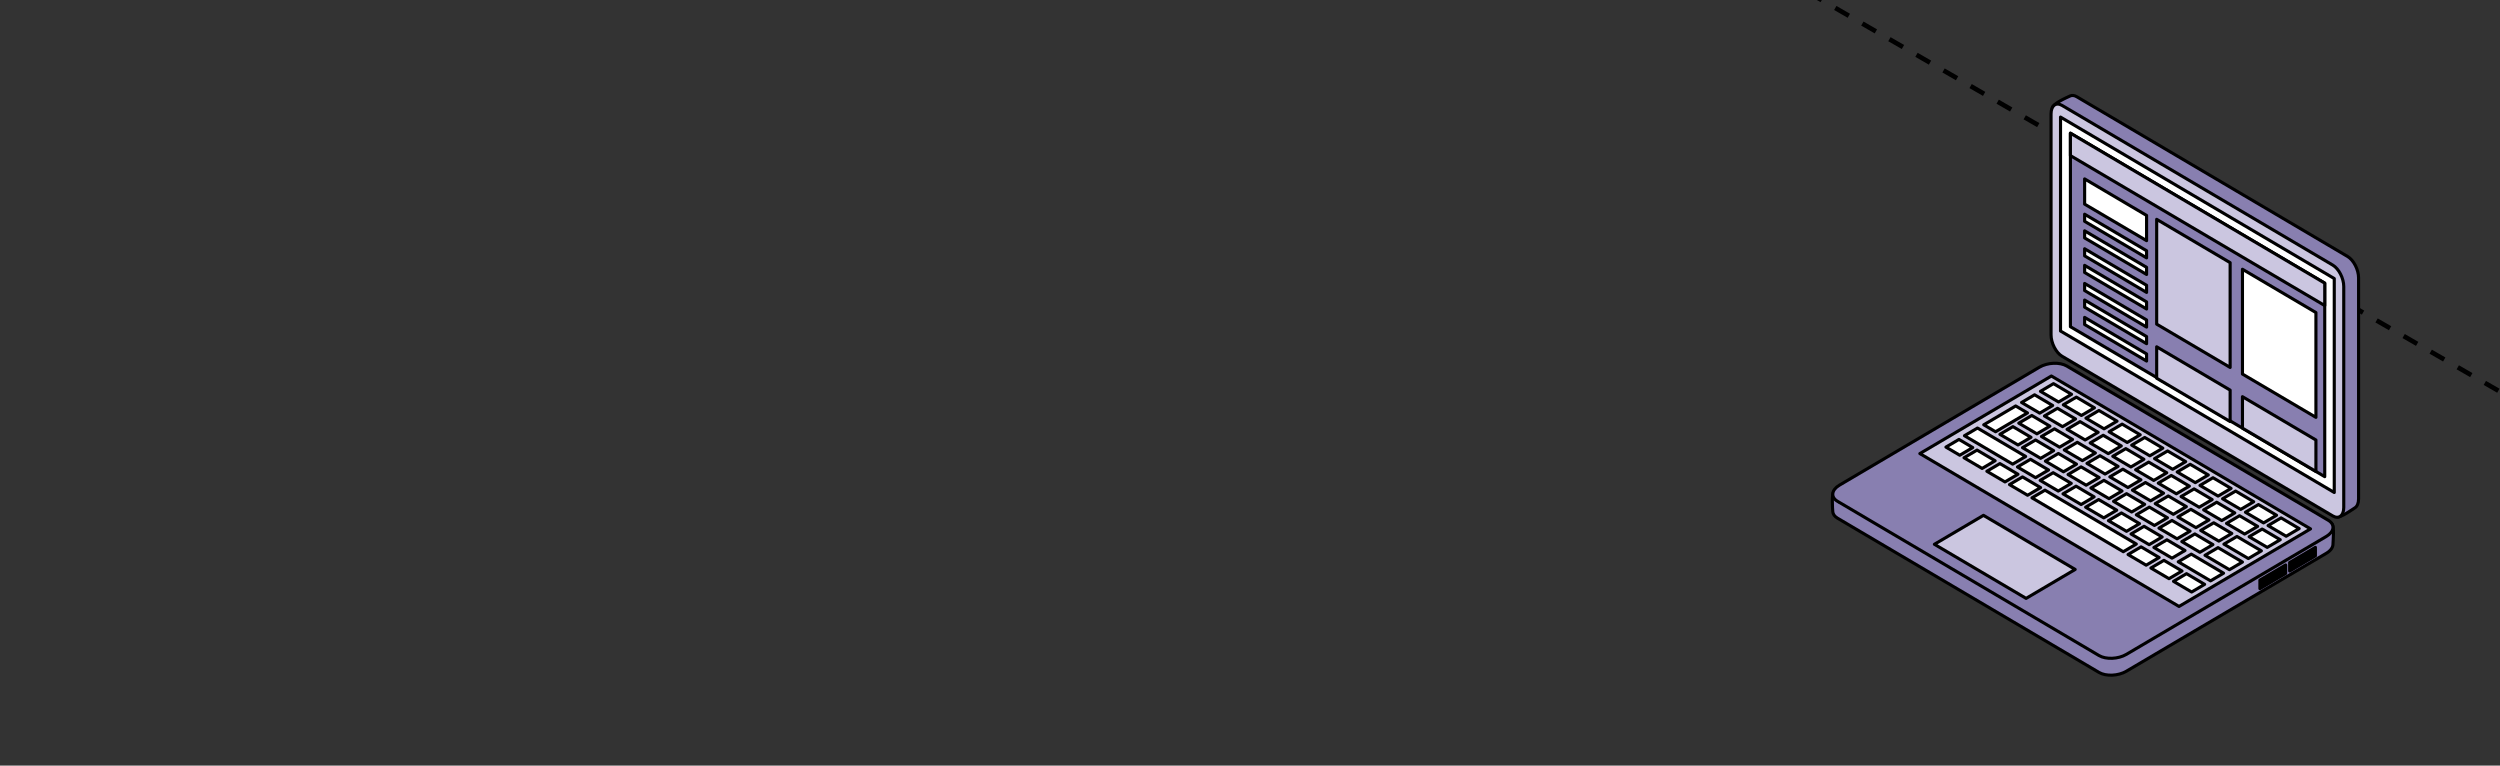 <?xml version="1.0" encoding="UTF-8"?> <svg xmlns="http://www.w3.org/2000/svg" width="320" height="98" viewBox="0 0 320 98" fill="none"><rect x="0" y="0" width="320" height="98" fill="#333333" stroke="none"/><g clip-path="url(#clip0_5529_3403)"><path d="M-257 -282.957L984.626 433.812" stroke="black" stroke-width="0.6" stroke-linejoin="round" stroke-dasharray="2 2"></path><path d="M985 -282.957L-256.626 433.812" stroke="black" stroke-width="0.6" stroke-linejoin="round" stroke-dasharray="2 2"></path><path d="M265.837 44.494L299.178 66.135C299.532 66.344 301.173 65.157 301.421 65.006C301.713 64.827 301.898 64.423 301.898 63.853V35.572C301.898 34.52 301.267 33.287 300.494 32.831L265.836 12.387C265.512 12.196 265.212 12.171 264.974 12.285C264.645 12.442 262.687 13.261 262.687 13.871L264.432 41.753C264.433 42.805 265.064 44.039 265.837 44.494Z" fill="#887FB0" stroke="black" stroke-width="0.4" stroke-miterlimit="10" stroke-linecap="round" stroke-linejoin="round"></path><path d="M263.938 45.597L298.596 66.041C299.368 66.497 300 66.009 300 64.957V36.675C300 35.623 299.368 34.39 298.596 33.935L263.938 13.491C263.166 13.036 262.534 13.524 262.534 14.575V42.857C262.534 43.909 263.166 45.142 263.938 45.597Z" fill="#CBC6E0" stroke="black" stroke-width="0.4" stroke-miterlimit="10" stroke-linecap="round" stroke-linejoin="round"></path><path d="M263.747 42.371L298.785 63.039V35.656L263.747 14.988V42.371Z" fill="white" stroke="black" stroke-width="0.4" stroke-miterlimit="10" stroke-linecap="round" stroke-linejoin="round"></path><path d="M265.013 17.049L297.566 36.243V61.013L265.013 41.819V17.049Z" fill="#887FB0" stroke="black" stroke-width="0.4" stroke-miterlimit="10" stroke-linecap="round" stroke-linejoin="round"></path><path d="M287.035 34.465L296.438 40.008V53.421L287.035 47.878V34.465Z" fill="white" stroke="black" stroke-width="0.4" stroke-miterlimit="10" stroke-linecap="round" stroke-linejoin="round"></path><path d="M287.035 50.777L296.438 56.321V60.346L287.035 54.802V50.777Z" fill="#CBC6E0" stroke="black" stroke-width="0.4" stroke-miterlimit="10" stroke-linecap="round" stroke-linejoin="round"></path><path d="M276.055 28.076L285.457 33.62V47.033L276.055 41.49V28.076Z" fill="#CBC6E0" stroke="black" stroke-width="0.4" stroke-miterlimit="10" stroke-linecap="round" stroke-linejoin="round"></path><path d="M266.832 22.9L274.762 27.576V30.803L266.832 26.128V22.9Z" fill="white" stroke="black" stroke-width="0.4" stroke-miterlimit="10" stroke-linecap="round" stroke-linejoin="round"></path><path d="M266.832 27.42L274.762 32.096V33.005L266.832 28.329V27.42Z" fill="white" stroke="black" stroke-width="0.4" stroke-miterlimit="10" stroke-linecap="round" stroke-linejoin="round"></path><path d="M266.832 29.545L274.762 34.221V35.13L266.832 30.454V29.545Z" fill="white" stroke="black" stroke-width="0.4" stroke-miterlimit="10" stroke-linecap="round" stroke-linejoin="round"></path><path d="M266.832 31.842L274.762 36.518V37.427L266.832 32.751V31.842Z" fill="white" stroke="black" stroke-width="0.4" stroke-miterlimit="10" stroke-linecap="round" stroke-linejoin="round"></path><path d="M266.832 33.967L274.762 38.643V39.552L266.832 34.876V33.967Z" fill="white" stroke="black" stroke-width="0.4" stroke-miterlimit="10" stroke-linecap="round" stroke-linejoin="round"></path><path d="M266.832 36.281L274.762 40.957V41.866L266.832 37.191V36.281Z" fill="white" stroke="black" stroke-width="0.4" stroke-miterlimit="10" stroke-linecap="round" stroke-linejoin="round"></path><path d="M266.832 38.406L274.762 43.082V43.991L266.832 39.316V38.406Z" fill="white" stroke="black" stroke-width="0.4" stroke-miterlimit="10" stroke-linecap="round" stroke-linejoin="round"></path><path d="M266.832 40.627L274.762 45.303V46.212L266.832 41.536V40.627Z" fill="white" stroke="black" stroke-width="0.4" stroke-miterlimit="10" stroke-linecap="round" stroke-linejoin="round"></path><path d="M276.055 44.391L285.457 49.935V53.959L276.055 48.415V44.391Z" fill="#CBC6E0" stroke="black" stroke-width="0.4" stroke-miterlimit="10" stroke-linecap="round" stroke-linejoin="round"></path><path d="M265.013 17.049L297.566 36.243V39.111L265.013 19.916V17.049Z" fill="#CBC6E0" stroke="black" stroke-width="0.4" stroke-miterlimit="10" stroke-linecap="round" stroke-linejoin="round"></path><path d="M235.196 66.324L268.669 86.069C269.563 86.596 271.138 86.53 272.17 85.921L297.768 70.822C298.337 70.486 298.626 70.053 298.622 69.644C298.619 69.311 298.847 67.259 298.445 67.022L264.547 49.012C263.653 48.485 262.078 48.551 261.045 49.16L235.447 64.259C235.303 64.344 234.859 62.794 234.751 62.889C234.413 63.188 234.571 65.171 234.596 65.494C234.62 65.806 234.818 66.101 235.196 66.324Z" fill="#887FB0" stroke="black" stroke-width="0.4" stroke-miterlimit="10" stroke-linecap="round" stroke-linejoin="round"></path><path d="M235.199 64.165L268.672 83.909C269.565 84.436 271.141 84.37 272.173 83.761L297.771 68.662C298.803 68.053 298.916 67.123 298.022 66.596L264.549 46.852C263.655 46.325 262.08 46.391 261.048 47L235.45 62.099C234.418 62.708 234.305 63.638 235.199 64.165Z" fill="#887FB0" stroke="black" stroke-width="0.4" stroke-miterlimit="10" stroke-linecap="round" stroke-linejoin="round"></path><path d="M245.742 58.058L278.914 77.625L295.746 67.696L262.574 48.129L245.742 58.058Z" fill="#CBC6E0" stroke="black" stroke-width="0.4" stroke-miterlimit="10" stroke-linecap="round" stroke-linejoin="round"></path><path d="M247.603 69.669L259.341 76.593L265.621 72.889L253.883 65.965L247.603 69.669Z" fill="#CBC6E0" stroke="black" stroke-width="0.4" stroke-miterlimit="10" stroke-linecap="round" stroke-linejoin="round"></path><path d="M294.293 67.657L291.978 66.291L290.313 67.273L292.628 68.639L294.293 67.657Z" fill="white" stroke="black" stroke-width="0.4" stroke-miterlimit="10" stroke-linecap="round" stroke-linejoin="round"></path><path d="M291.871 69.085L289.556 67.719L287.891 68.701L290.206 70.067L291.871 69.085Z" fill="white" stroke="black" stroke-width="0.4" stroke-miterlimit="10" stroke-linecap="round" stroke-linejoin="round"></path><path d="M289.453 70.512L286.328 68.668L284.663 69.65L287.788 71.494L289.453 70.512Z" fill="white" stroke="black" stroke-width="0.4" stroke-miterlimit="10" stroke-linecap="round" stroke-linejoin="round"></path><path d="M259.516 52.854L258.006 51.963L253.92 54.373L255.43 55.264L259.516 52.854Z" fill="white" stroke="black" stroke-width="0.4" stroke-miterlimit="10" stroke-linecap="round" stroke-linejoin="round"></path><path d="M287.031 71.94L283.906 70.096L282.241 71.078L285.366 72.921L287.031 71.94Z" fill="white" stroke="black" stroke-width="0.4" stroke-miterlimit="10" stroke-linecap="round" stroke-linejoin="round"></path><path d="M284.613 73.367L280.481 70.93L278.816 71.912L282.948 74.35L284.613 73.367Z" fill="white" stroke="black" stroke-width="0.4" stroke-miterlimit="10" stroke-linecap="round" stroke-linejoin="round"></path><path d="M259.285 58.428L253.116 54.789L251.451 55.771L257.62 59.41L259.285 58.428Z" fill="white" stroke="black" stroke-width="0.4" stroke-miterlimit="10" stroke-linecap="round" stroke-linejoin="round"></path><path d="M282.191 74.796L279.876 73.43L278.211 74.412L280.526 75.778L282.191 74.796Z" fill="white" stroke="black" stroke-width="0.4" stroke-miterlimit="10" stroke-linecap="round" stroke-linejoin="round"></path><path d="M291.398 65.95L289.083 64.584L287.418 65.566L289.734 66.932L291.398 65.95Z" fill="white" stroke="black" stroke-width="0.4" stroke-miterlimit="10" stroke-linecap="round" stroke-linejoin="round"></path><path d="M288.977 67.378L286.661 66.012L284.996 66.994L287.312 68.36L288.977 67.378Z" fill="white" stroke="black" stroke-width="0.4" stroke-miterlimit="10" stroke-linecap="round" stroke-linejoin="round"></path><path d="M288.473 64.223L286.157 62.857L284.492 63.84L286.808 65.205L288.473 64.223Z" fill="white" stroke="black" stroke-width="0.4" stroke-miterlimit="10" stroke-linecap="round" stroke-linejoin="round"></path><path d="M286.051 65.651L283.735 64.285L282.07 65.267L284.385 66.633L286.051 65.651Z" fill="white" stroke="black" stroke-width="0.4" stroke-miterlimit="10" stroke-linecap="round" stroke-linejoin="round"></path><path d="M285.578 62.516L283.262 61.15L281.598 62.133L283.913 63.498L285.578 62.516Z" fill="white" stroke="black" stroke-width="0.4" stroke-miterlimit="10" stroke-linecap="round" stroke-linejoin="round"></path><path d="M283.156 63.944L280.841 62.578L279.176 63.56L281.491 64.926L283.156 63.944Z" fill="white" stroke="black" stroke-width="0.4" stroke-miterlimit="10" stroke-linecap="round" stroke-linejoin="round"></path><path d="M282.66 60.795L280.345 59.43L278.68 60.412L280.995 61.778L282.66 60.795Z" fill="white" stroke="black" stroke-width="0.4" stroke-miterlimit="10" stroke-linecap="round" stroke-linejoin="round"></path><path d="M280.238 62.224L277.923 60.857L276.258 61.84L278.573 63.206L280.238 62.224Z" fill="white" stroke="black" stroke-width="0.4" stroke-miterlimit="10" stroke-linecap="round" stroke-linejoin="round"></path><path d="M279.766 59.086L277.45 57.721L275.785 58.703L278.1 60.069L279.766 59.086Z" fill="white" stroke="black" stroke-width="0.4" stroke-miterlimit="10" stroke-linecap="round" stroke-linejoin="round"></path><path d="M277.344 60.514L275.028 59.148L273.363 60.131L275.679 61.496L277.344 60.514Z" fill="white" stroke="black" stroke-width="0.4" stroke-miterlimit="10" stroke-linecap="round" stroke-linejoin="round"></path><path d="M276.84 57.362L274.525 55.996L272.859 56.978L275.175 58.344L276.84 57.362Z" fill="white" stroke="black" stroke-width="0.4" stroke-miterlimit="10" stroke-linecap="round" stroke-linejoin="round"></path><path d="M274.418 58.789L272.103 57.424L270.438 58.406L272.753 59.772L274.418 58.789Z" fill="white" stroke="black" stroke-width="0.4" stroke-miterlimit="10" stroke-linecap="round" stroke-linejoin="round"></path><path d="M285.672 68.282L283.357 66.916L281.692 67.898L284.007 69.264L285.672 68.282Z" fill="white" stroke="black" stroke-width="0.4" stroke-miterlimit="10" stroke-linecap="round" stroke-linejoin="round"></path><path d="M283.254 69.71L280.939 68.344L279.273 69.326L281.589 70.692L283.254 69.71Z" fill="white" stroke="black" stroke-width="0.4" stroke-miterlimit="10" stroke-linecap="round" stroke-linejoin="round"></path><path d="M282.746 66.557L280.43 65.191L278.766 66.174L281.081 67.539L282.746 66.557Z" fill="white" stroke="black" stroke-width="0.4" stroke-miterlimit="10" stroke-linecap="round" stroke-linejoin="round"></path><path d="M280.328 67.985L278.013 66.619L276.348 67.601L278.663 68.967L280.328 67.985Z" fill="white" stroke="black" stroke-width="0.4" stroke-miterlimit="10" stroke-linecap="round" stroke-linejoin="round"></path><path d="M279.852 64.85L277.536 63.484L275.871 64.466L278.186 65.832L279.852 64.85Z" fill="white" stroke="black" stroke-width="0.4" stroke-miterlimit="10" stroke-linecap="round" stroke-linejoin="round"></path><path d="M277.43 66.276L275.114 64.91L273.45 65.892L275.765 67.258L277.43 66.276Z" fill="white" stroke="black" stroke-width="0.4" stroke-miterlimit="10" stroke-linecap="round" stroke-linejoin="round"></path><path d="M276.934 63.127L274.618 61.762L272.953 62.744L275.268 64.109L276.934 63.127Z" fill="white" stroke="black" stroke-width="0.4" stroke-miterlimit="10" stroke-linecap="round" stroke-linejoin="round"></path><path d="M274.516 64.555L272.2 63.19L270.535 64.172L272.85 65.537L274.516 64.555Z" fill="white" stroke="black" stroke-width="0.4" stroke-miterlimit="10" stroke-linecap="round" stroke-linejoin="round"></path><path d="M274.039 61.42L271.724 60.055L270.059 61.037L272.374 62.403L274.039 61.42Z" fill="white" stroke="black" stroke-width="0.4" stroke-miterlimit="10" stroke-linecap="round" stroke-linejoin="round"></path><path d="M271.617 62.848L269.302 61.482L267.637 62.465L269.952 63.83L271.617 62.848Z" fill="white" stroke="black" stroke-width="0.4" stroke-miterlimit="10" stroke-linecap="round" stroke-linejoin="round"></path><path d="M271.113 59.696L268.798 58.33L267.133 59.312L269.448 60.678L271.113 59.696Z" fill="white" stroke="black" stroke-width="0.4" stroke-miterlimit="10" stroke-linecap="round" stroke-linejoin="round"></path><path d="M268.691 61.123L266.376 59.758L264.711 60.74L267.026 62.106L268.691 61.123Z" fill="white" stroke="black" stroke-width="0.4" stroke-miterlimit="10" stroke-linecap="round" stroke-linejoin="round"></path><path d="M268.207 57.981L265.891 56.615L264.226 57.597L266.542 58.963L268.207 57.981Z" fill="white" stroke="black" stroke-width="0.4" stroke-miterlimit="10" stroke-linecap="round" stroke-linejoin="round"></path><path d="M265.789 59.409L263.473 58.043L261.809 59.025L264.124 60.391L265.789 59.409Z" fill="white" stroke="black" stroke-width="0.4" stroke-miterlimit="10" stroke-linecap="round" stroke-linejoin="round"></path><path d="M279.68 70.46L277.364 69.094L275.699 70.076L278.015 71.442L279.68 70.46Z" fill="white" stroke="black" stroke-width="0.4" stroke-miterlimit="10" stroke-linecap="round" stroke-linejoin="round"></path><path d="M276.754 68.733L274.438 67.367L272.773 68.349L275.089 69.716L276.754 68.733Z" fill="white" stroke="black" stroke-width="0.4" stroke-miterlimit="10" stroke-linecap="round" stroke-linejoin="round"></path><path d="M273.859 67.026L271.544 65.66L269.879 66.642L272.194 68.008L273.859 67.026Z" fill="white" stroke="black" stroke-width="0.4" stroke-miterlimit="10" stroke-linecap="round" stroke-linejoin="round"></path><path d="M270.941 65.305L268.626 63.94L266.961 64.921L269.276 66.287L270.941 65.305Z" fill="white" stroke="black" stroke-width="0.4" stroke-miterlimit="10" stroke-linecap="round" stroke-linejoin="round"></path><path d="M268.047 63.597L265.731 62.23L264.066 63.213L266.382 64.579L268.047 63.597Z" fill="white" stroke="black" stroke-width="0.4" stroke-miterlimit="10" stroke-linecap="round" stroke-linejoin="round"></path><path d="M265.121 61.872L262.806 60.506L261.141 61.488L263.456 62.854L265.121 61.872Z" fill="white" stroke="black" stroke-width="0.4" stroke-miterlimit="10" stroke-linecap="round" stroke-linejoin="round"></path><path d="M262.215 60.157L259.899 58.791L258.234 59.773L260.549 61.139L262.215 60.157Z" fill="white" stroke="black" stroke-width="0.4" stroke-miterlimit="10" stroke-linecap="round" stroke-linejoin="round"></path><path d="M265.285 56.256L262.97 54.891L261.305 55.873L263.62 57.239L265.285 56.256Z" fill="white" stroke="black" stroke-width="0.4" stroke-miterlimit="10" stroke-linecap="round" stroke-linejoin="round"></path><path d="M262.863 57.684L260.548 56.318L258.883 57.301L261.198 58.666L262.863 57.684Z" fill="white" stroke="black" stroke-width="0.4" stroke-miterlimit="10" stroke-linecap="round" stroke-linejoin="round"></path><path d="M262.387 54.548L260.072 53.182L258.406 54.164L260.722 55.53L262.387 54.548Z" fill="white" stroke="black" stroke-width="0.4" stroke-miterlimit="10" stroke-linecap="round" stroke-linejoin="round"></path><path d="M259.969 55.975L257.654 54.609L255.988 55.592L258.304 56.957L259.969 55.975Z" fill="white" stroke="black" stroke-width="0.4" stroke-miterlimit="10" stroke-linecap="round" stroke-linejoin="round"></path><path d="M273.945 55.653L271.63 54.287L269.965 55.269L272.28 56.635L273.945 55.653Z" fill="white" stroke="black" stroke-width="0.4" stroke-miterlimit="10" stroke-linecap="round" stroke-linejoin="round"></path><path d="M271.523 57.081L269.208 55.715L267.543 56.697L269.859 58.063L271.523 57.081Z" fill="white" stroke="black" stroke-width="0.4" stroke-miterlimit="10" stroke-linecap="round" stroke-linejoin="round"></path><path d="M270.98 53.907L268.665 52.541L267 53.523L269.315 54.889L270.98 53.907Z" fill="white" stroke="black" stroke-width="0.4" stroke-miterlimit="10" stroke-linecap="round" stroke-linejoin="round"></path><path d="M268.562 55.334L266.247 53.969L264.582 54.951L266.897 56.317L268.562 55.334Z" fill="white" stroke="black" stroke-width="0.4" stroke-miterlimit="10" stroke-linecap="round" stroke-linejoin="round"></path><path d="M268.086 52.2L265.77 50.834L264.105 51.816L266.421 53.182L268.086 52.2Z" fill="white" stroke="black" stroke-width="0.4" stroke-miterlimit="10" stroke-linecap="round" stroke-linejoin="round"></path><path d="M265.668 53.627L263.353 52.262L261.688 53.244L264.003 54.61L265.668 53.627Z" fill="white" stroke="black" stroke-width="0.4" stroke-miterlimit="10" stroke-linecap="round" stroke-linejoin="round"></path><path d="M265.16 50.473L262.845 49.107L261.18 50.09L263.495 51.456L265.16 50.473Z" fill="white" stroke="black" stroke-width="0.4" stroke-miterlimit="10" stroke-linecap="round" stroke-linejoin="round"></path><path d="M262.742 51.901L260.427 50.535L258.762 51.517L261.077 52.883L262.742 51.901Z" fill="white" stroke="black" stroke-width="0.4" stroke-miterlimit="10" stroke-linecap="round" stroke-linejoin="round"></path><path d="M279.297 73.088L276.982 71.723L275.316 72.705L277.632 74.071L279.297 73.088Z" fill="white" stroke="black" stroke-width="0.4" stroke-miterlimit="10" stroke-linecap="round" stroke-linejoin="round"></path><path d="M276.371 71.362L274.056 69.996L272.391 70.978L274.706 72.344L276.371 71.362Z" fill="white" stroke="black" stroke-width="0.4" stroke-miterlimit="10" stroke-linecap="round" stroke-linejoin="round"></path><path d="M261.195 62.411L258.88 61.045L257.215 62.027L259.53 63.393L261.195 62.411Z" fill="white" stroke="black" stroke-width="0.4" stroke-miterlimit="10" stroke-linecap="round" stroke-linejoin="round"></path><path d="M258.301 60.704L255.986 59.338L254.32 60.32L256.636 61.686L258.301 60.704Z" fill="white" stroke="black" stroke-width="0.4" stroke-miterlimit="10" stroke-linecap="round" stroke-linejoin="round"></path><path d="M255.375 58.977L253.06 57.611L251.394 58.594L253.71 59.959L255.375 58.977Z" fill="white" stroke="black" stroke-width="0.4" stroke-miterlimit="10" stroke-linecap="round" stroke-linejoin="round"></path><path d="M252.512 57.288L250.746 56.246L249.08 57.228L250.847 58.27L252.512 57.288Z" fill="white" stroke="black" stroke-width="0.4" stroke-miterlimit="10" stroke-linecap="round" stroke-linejoin="round"></path><path d="M273.445 69.637L261.757 62.742L260.092 63.724L271.78 70.62L273.445 69.637Z" fill="white" stroke="black" stroke-width="0.4" stroke-miterlimit="10" stroke-linecap="round" stroke-linejoin="round"></path><path d="M293.078 73.092L296.371 71.149V70.066L293.078 72.009V73.092Z" fill="black" stroke="black" stroke-width="0.4" stroke-miterlimit="10" stroke-linecap="round" stroke-linejoin="round"></path><path d="M289.269 75.344L292.562 73.402V72.318L289.269 74.261V75.344Z" fill="black" stroke="black" stroke-width="0.4" stroke-miterlimit="10" stroke-linecap="round" stroke-linejoin="round"></path></g><defs><clipPath id="clip0_5529_3403"><rect width="320" height="98" rx="8" fill="white"></rect></clipPath></defs></svg> 